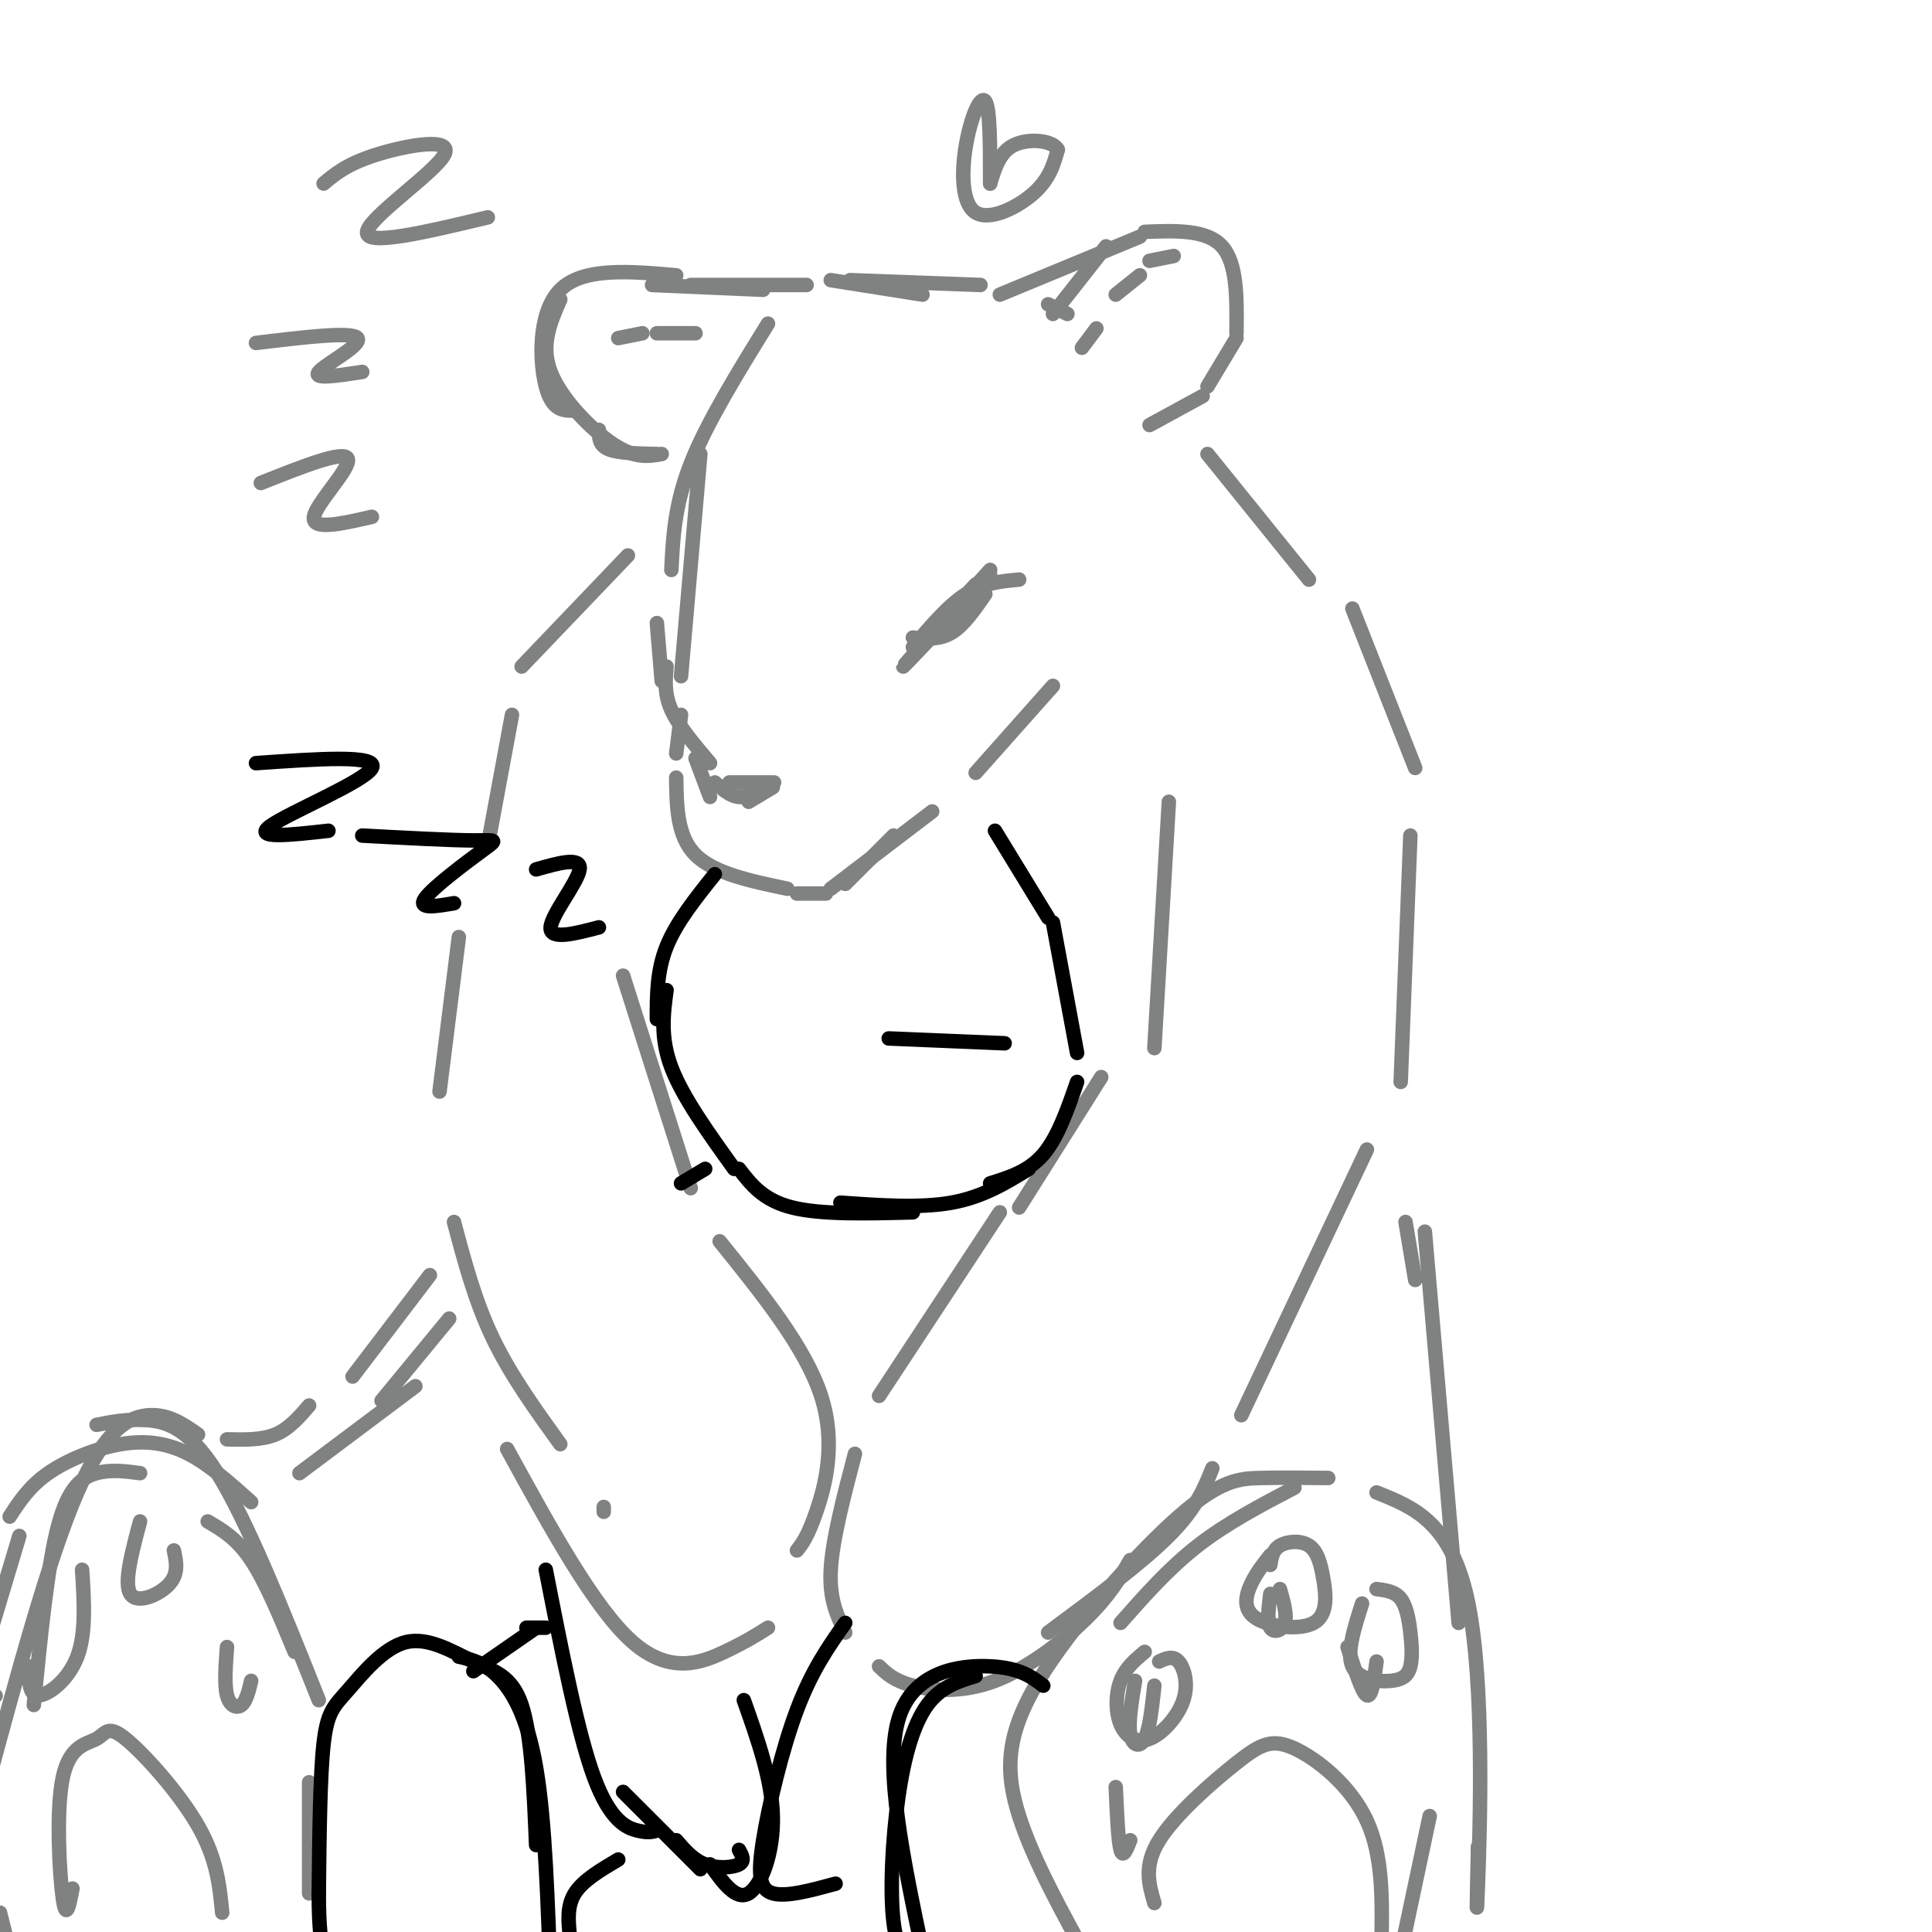 <svg viewBox='0 0 400 400' version='1.1' xmlns='http://www.w3.org/2000/svg' xmlns:xlink='http://www.w3.org/1999/xlink'><g fill='none' stroke='rgb(128,130,130)' stroke-width='3' stroke-linecap='round' stroke-linejoin='round'><path d='M145,94c0.000,0.000 -4.000,46.000 -4,46'/><path d='M159,67c-6.333,10.250 -12.667,20.500 -16,29c-3.333,8.500 -3.667,15.250 -4,22'/><path d='M136,129c0.000,0.000 1.000,12.000 1,12'/><path d='M144,157c0.000,0.000 3.000,8.000 3,8'/><path d='M138,138c-0.250,2.833 -0.500,5.667 1,9c1.500,3.333 4.750,7.167 8,11'/><path d='M141,148c0.000,0.000 -1.000,8.000 -1,8'/><path d='M140,161c0.083,6.083 0.167,12.167 4,16c3.833,3.833 11.417,5.417 19,7'/><path d='M165,185c0.000,0.000 6.000,0.000 6,0'/><path d='M175,183c0.000,0.000 10.000,-10.000 10,-10'/><path d='M172,184c0.000,0.000 21.000,-16.000 21,-16'/><path d='M202,160c0.000,0.000 16.000,-18.000 16,-18'/><path d='M191,61c0.000,0.000 -19.000,-3.000 -19,-3'/><path d='M167,59c0.000,0.000 -24.000,0.000 -24,0'/><path d='M140,57c-9.667,-0.844 -19.333,-1.689 -24,3c-4.667,4.689 -4.333,14.911 -3,20c1.333,5.089 3.667,5.044 6,5'/><path d='M124,89c0.000,1.583 0.000,3.167 2,4c2.000,0.833 6.000,0.917 10,1'/><path d='M137,94c-2.733,0.489 -5.467,0.978 -10,-2c-4.533,-2.978 -10.867,-9.422 -13,-15c-2.133,-5.578 -0.067,-10.289 2,-15'/><path d='M135,59c0.000,0.000 23.000,1.000 23,1'/><path d='M176,58c0.000,0.000 27.000,1.000 27,1'/><path d='M217,63c0.000,0.000 4.000,2.000 4,2'/><path d='M218,65c0.000,0.000 11.000,-14.000 11,-14'/><path d='M207,61c0.000,0.000 29.000,-12.000 29,-12'/><path d='M237,48c6.417,-0.250 12.833,-0.500 16,3c3.167,3.500 3.083,10.750 3,18'/><path d='M256,70c0.000,0.000 -6.000,10.000 -6,10'/><path d='M249,82c0.000,0.000 -11.000,6.000 -11,6'/><path d='M243,53c0.000,0.000 -5.000,1.000 -5,1'/><path d='M236,57c0.000,0.000 -5.000,4.000 -5,4'/><path d='M227,68c0.000,0.000 -3.000,4.000 -3,4'/><path d='M128,70c0.000,0.000 5.000,-1.000 5,-1'/><path d='M136,69c0.000,0.000 8.000,0.000 8,0'/><path d='M190,134c0.000,0.000 12.000,-13.000 12,-13'/><path d='M205,118c-9.000,9.917 -18.000,19.833 -18,20c0.000,0.167 9.000,-9.417 18,-19'/><path d='M204,123c-2.250,3.250 -4.500,6.500 -7,8c-2.500,1.500 -5.250,1.250 -8,1'/><path d='M189,134c3.667,-4.333 7.333,-8.667 11,-11c3.667,-2.333 7.333,-2.667 11,-3'/><path d='M157,162c2.000,0.000 4.000,0.000 3,0c-1.000,0.000 -5.000,0.000 -9,0'/><path d='M148,162c1.583,1.417 3.167,2.833 5,3c1.833,0.167 3.917,-0.917 6,-2'/><path d='M160,163c0.000,0.000 -5.000,3.000 -5,3'/><path d='M54,100c8.644,-3.444 17.289,-6.889 18,-5c0.711,1.889 -6.511,9.111 -7,12c-0.489,2.889 5.756,1.444 12,0'/><path d='M53,71c9.956,-1.200 19.911,-2.400 21,-1c1.089,1.400 -6.689,5.400 -8,7c-1.311,1.600 3.844,0.800 9,0'/><path d='M67,38c2.440,-2.042 4.881,-4.083 11,-6c6.119,-1.917 15.917,-3.708 14,0c-1.917,3.708 -15.548,12.917 -16,16c-0.452,3.083 12.274,0.042 25,-3'/><path d='M205,38c0.003,-7.762 0.006,-15.525 -1,-17c-1.006,-1.475 -3.022,3.337 -4,9c-0.978,5.663 -0.917,12.179 2,14c2.917,1.821 8.691,-1.051 12,-4c3.309,-2.949 4.155,-5.974 5,-9'/><path d='M219,31c-1.000,-1.978 -6.000,-2.422 -9,-1c-3.000,1.422 -4.000,4.711 -5,8'/><path d='M242,166c0.000,0.000 -3.000,51.000 -3,51'/><path d='M228,223c0.000,0.000 -17.000,27.000 -17,27'/><path d='M207,251c0.000,0.000 -25.000,38.000 -25,38'/><path d='M177,301c-2.333,8.917 -4.667,17.833 -5,24c-0.333,6.167 1.333,9.583 3,13'/><path d='M182,345c1.548,1.488 3.095,2.976 7,4c3.905,1.024 10.167,1.583 17,-1c6.833,-2.583 14.238,-8.310 19,-13c4.762,-4.690 6.881,-8.345 9,-12'/><path d='M250,94c0.000,0.000 21.000,26.000 21,26'/><path d='M280,126c0.000,0.000 13.000,33.000 13,33'/><path d='M292,173c0.000,0.000 -2.000,51.000 -2,51'/><path d='M283,238c0.000,0.000 -26.000,55.000 -26,55'/><path d='M251,304c-1.667,4.167 -3.333,8.333 -9,14c-5.667,5.667 -15.333,12.833 -25,20'/><path d='M129,202c0.000,0.000 14.000,44.000 14,44'/><path d='M149,257c8.889,11.022 17.778,22.044 21,32c3.222,9.956 0.778,18.844 -1,24c-1.778,5.156 -2.889,6.578 -4,8'/><path d='M159,337c-2.267,1.444 -4.533,2.889 -9,5c-4.467,2.111 -11.133,4.889 -19,-2c-7.867,-6.889 -16.933,-23.444 -26,-40'/><path d='M130,115c0.000,0.000 -22.000,23.000 -22,23'/><path d='M106,148c0.000,0.000 -5.000,27.000 -5,27'/><path d='M95,194c0.000,0.000 -4.000,32.000 -4,32'/><path d='M94,253c2.167,8.167 4.333,16.333 8,24c3.667,7.667 8.833,14.833 14,22'/><path d='M125,312c0.000,0.000 0.000,1.000 0,1'/><path d='M234,381c-0.750,1.917 -1.500,3.833 -2,2c-0.500,-1.833 -0.750,-7.417 -1,-13'/><path d='M232,336c5.000,-5.667 10.000,-11.333 16,-16c6.000,-4.667 13.000,-8.333 20,-12'/><path d='M285,309c7.800,3.111 15.600,6.222 19,23c3.400,16.778 2.400,47.222 2,58c-0.400,10.778 -0.200,1.889 0,-7'/><path d='M306,383c0.000,-1.167 0.000,-0.583 0,0'/><path d='M275,306c-4.815,-0.049 -9.630,-0.099 -14,0c-4.370,0.099 -8.295,0.346 -17,8c-8.705,7.654 -22.190,22.715 -29,34c-6.810,11.285 -6.946,18.796 -4,28c2.946,9.204 8.973,20.102 15,31'/><path d='M291,253c0.000,0.000 2.000,12.000 2,12'/><path d='M295,255c0.000,0.000 7.000,81.000 7,81'/><path d='M296,376c0.000,0.000 -7.000,33.000 -7,33'/><path d='M41,297c-2.978,-2.089 -5.956,-4.178 -10,-4c-4.044,0.178 -9.156,2.622 -15,16c-5.844,13.378 -12.422,37.689 -19,62'/><path d='M0,396c0.000,0.000 2.000,8.000 2,8'/><path d='M7,353c1.422,-14.400 2.844,-28.800 5,-37c2.156,-8.200 5.044,-10.200 8,-11c2.956,-0.800 5.978,-0.400 9,0'/><path d='M43,315c3.000,1.750 6.000,3.500 9,8c3.000,4.500 6.000,11.750 9,19'/><path d='M64,369c0.000,0.000 0.000,23.000 0,23'/><path d='M66,352c-7.422,-18.600 -14.844,-37.200 -21,-47c-6.156,-9.800 -11.044,-10.800 -15,-11c-3.956,-0.200 -6.978,0.400 -10,1'/><path d='M47,298c3.583,0.083 7.167,0.167 10,-1c2.833,-1.167 4.917,-3.583 7,-6'/><path d='M89,264c0.000,0.000 -16.000,21.000 -16,21'/></g>
<g fill='none' stroke='rgb(0,0,0)' stroke-width='3' stroke-linecap='round' stroke-linejoin='round'><path d='M148,181c-4.000,5.000 -8.000,10.000 -10,15c-2.000,5.000 -2.000,10.000 -2,15'/><path d='M138,205c-0.667,4.917 -1.333,9.833 1,16c2.333,6.167 7.667,13.583 13,21'/><path d='M206,172c0.000,0.000 11.000,18.000 11,18'/><path d='M218,191c0.000,0.000 5.000,27.000 5,27'/><path d='M223,224c-2.000,5.750 -4.000,11.500 -7,15c-3.000,3.500 -7.000,4.750 -11,6'/><path d='M153,242c2.500,3.250 5.000,6.500 11,8c6.000,1.500 15.500,1.250 25,1'/><path d='M213,242c-4.750,2.917 -9.500,5.833 -16,7c-6.500,1.167 -14.750,0.583 -23,0'/><path d='M184,215c0.000,0.000 24.000,1.000 24,1'/><path d='M111,180c4.689,-1.333 9.378,-2.667 9,0c-0.378,2.667 -5.822,9.333 -6,12c-0.178,2.667 4.911,1.333 10,0'/><path d='M75,173c9.101,0.488 18.202,0.976 23,1c4.798,0.024 5.292,-0.417 2,2c-3.292,2.417 -10.369,7.690 -12,10c-1.631,2.310 2.185,1.655 6,1'/><path d='M53,158c12.733,-0.889 25.467,-1.778 24,1c-1.467,2.778 -17.133,9.222 -21,12c-3.867,2.778 4.067,1.889 12,1'/><path d='M113,325c3.311,16.933 6.622,33.867 10,43c3.378,9.133 6.822,10.467 9,11c2.178,0.533 3.089,0.267 4,0'/><path d='M154,352c2.911,8.222 5.822,16.444 6,24c0.178,7.556 -2.378,14.444 -5,16c-2.622,1.556 -5.311,-2.222 -8,-6'/><path d='M175,336c-3.452,4.893 -6.905,9.786 -10,18c-3.095,8.214 -5.833,19.750 -7,27c-1.167,7.250 -0.762,10.214 2,11c2.762,0.786 7.881,-0.607 13,-2'/><path d='M202,347c-3.607,1.101 -7.214,2.202 -10,6c-2.786,3.798 -4.750,10.292 -6,19c-1.250,8.708 -1.786,19.631 -1,26c0.786,6.369 2.893,8.185 5,10'/><path d='M191,404c-3.978,-18.956 -7.956,-37.911 -5,-48c2.956,-10.089 12.844,-11.311 19,-11c6.156,0.311 8.578,2.156 11,4'/><path d='M111,382c-0.473,-11.430 -0.946,-22.860 -3,-29c-2.054,-6.140 -5.688,-6.991 -10,-9c-4.312,-2.009 -9.300,-5.178 -14,-4c-4.700,1.178 -9.112,6.702 -12,10c-2.888,3.298 -4.254,4.371 -5,11c-0.746,6.629 -0.873,18.815 -1,31'/><path d='M66,392c0.000,7.333 0.500,10.167 1,13'/><path d='M95,343c2.556,0.578 5.111,1.156 8,4c2.889,2.844 6.111,7.956 8,19c1.889,11.044 2.444,28.022 3,45'/><path d='M98,346c0.000,0.000 13.000,-9.000 13,-9'/><path d='M109,337c0.000,0.000 4.000,0.000 4,0'/><path d='M118,401c-0.333,-3.167 -0.667,-6.333 1,-9c1.667,-2.667 5.333,-4.833 9,-7'/><path d='M129,371c0.000,0.000 16.000,16.000 16,16'/><path d='M140,381c1.756,2.044 3.511,4.089 6,5c2.489,0.911 5.711,0.689 7,0c1.289,-0.689 0.644,-1.844 0,-3'/><path d='M146,242c0.000,0.000 -5.000,3.000 -5,3'/></g>
<g fill='none' stroke='rgb(128,130,130)' stroke-width='3' stroke-linecap='round' stroke-linejoin='round'><path d='M93,273c0.000,0.000 -14.000,17.000 -14,17'/><path d='M86,287c0.000,0.000 -24.000,18.000 -24,18'/><path d='M52,311c-4.310,-3.875 -8.619,-7.750 -13,-10c-4.381,-2.250 -8.833,-2.875 -14,-2c-5.167,0.875 -11.048,3.250 -15,6c-3.952,2.750 -5.976,5.875 -8,9'/><path d='M4,318c0.000,0.000 -6.000,20.000 -6,20'/><path d='M-1,351c0.000,0.000 0.100,0.100 0.1,0.1'/><path d='M6,345c-0.022,3.022 -0.044,6.044 2,6c2.044,-0.044 6.156,-3.156 8,-8c1.844,-4.844 1.422,-11.422 1,-18'/><path d='M29,315c-1.711,6.400 -3.422,12.800 -2,15c1.422,2.200 5.978,0.200 8,-2c2.022,-2.200 1.511,-4.600 1,-7'/><path d='M47,341c-0.289,3.889 -0.578,7.778 0,10c0.578,2.222 2.022,2.778 3,2c0.978,-0.778 1.489,-2.889 2,-5'/><path d='M15,391c-0.652,3.465 -1.303,6.929 -2,2c-0.697,-4.929 -1.438,-18.252 0,-25c1.438,-6.748 5.056,-6.922 7,-8c1.944,-1.078 2.216,-3.059 6,0c3.784,3.059 11.081,11.160 15,18c3.919,6.840 4.459,12.420 5,18'/><path d='M235,348c-0.711,4.289 -1.422,8.578 -1,11c0.422,2.422 1.978,2.978 3,1c1.022,-1.978 1.511,-6.489 2,-11'/><path d='M263,330c-0.356,2.911 -0.711,5.822 0,7c0.711,1.178 2.489,0.622 3,-1c0.511,-1.622 -0.244,-4.311 -1,-7'/><path d='M279,341c1.500,4.750 3.000,9.500 4,10c1.000,0.500 1.500,-3.250 2,-7'/><path d='M239,394c-1.140,-3.852 -2.281,-7.703 1,-13c3.281,-5.297 10.982,-12.038 16,-16c5.018,-3.962 7.351,-5.144 12,-3c4.649,2.144 11.614,7.612 15,15c3.386,7.388 3.193,16.694 3,26'/><path d='M286,403c0.500,4.833 0.250,3.917 0,3'/><path d='M263,322c-1.459,1.832 -2.919,3.664 -4,6c-1.081,2.336 -1.785,5.177 1,7c2.785,1.823 9.058,2.629 12,1c2.942,-1.629 2.551,-5.694 2,-9c-0.551,-3.306 -1.264,-5.851 -3,-7c-1.736,-1.149 -4.496,-0.900 -6,0c-1.504,0.900 -1.752,2.450 -2,4'/><path d='M282,332c-1.632,5.106 -3.264,10.213 -2,13c1.264,2.787 5.424,3.255 8,3c2.576,-0.255 3.567,-1.233 4,-3c0.433,-1.767 0.309,-4.322 0,-7c-0.309,-2.678 -0.803,-5.479 -2,-7c-1.197,-1.521 -3.099,-1.760 -5,-2'/><path d='M237,342c-1.988,1.656 -3.977,3.311 -5,6c-1.023,2.689 -1.081,6.411 0,9c1.081,2.589 3.300,4.044 6,3c2.700,-1.044 5.881,-4.589 7,-8c1.119,-3.411 0.177,-6.689 -1,-8c-1.177,-1.311 -2.588,-0.656 -4,0'/></g>
</svg>